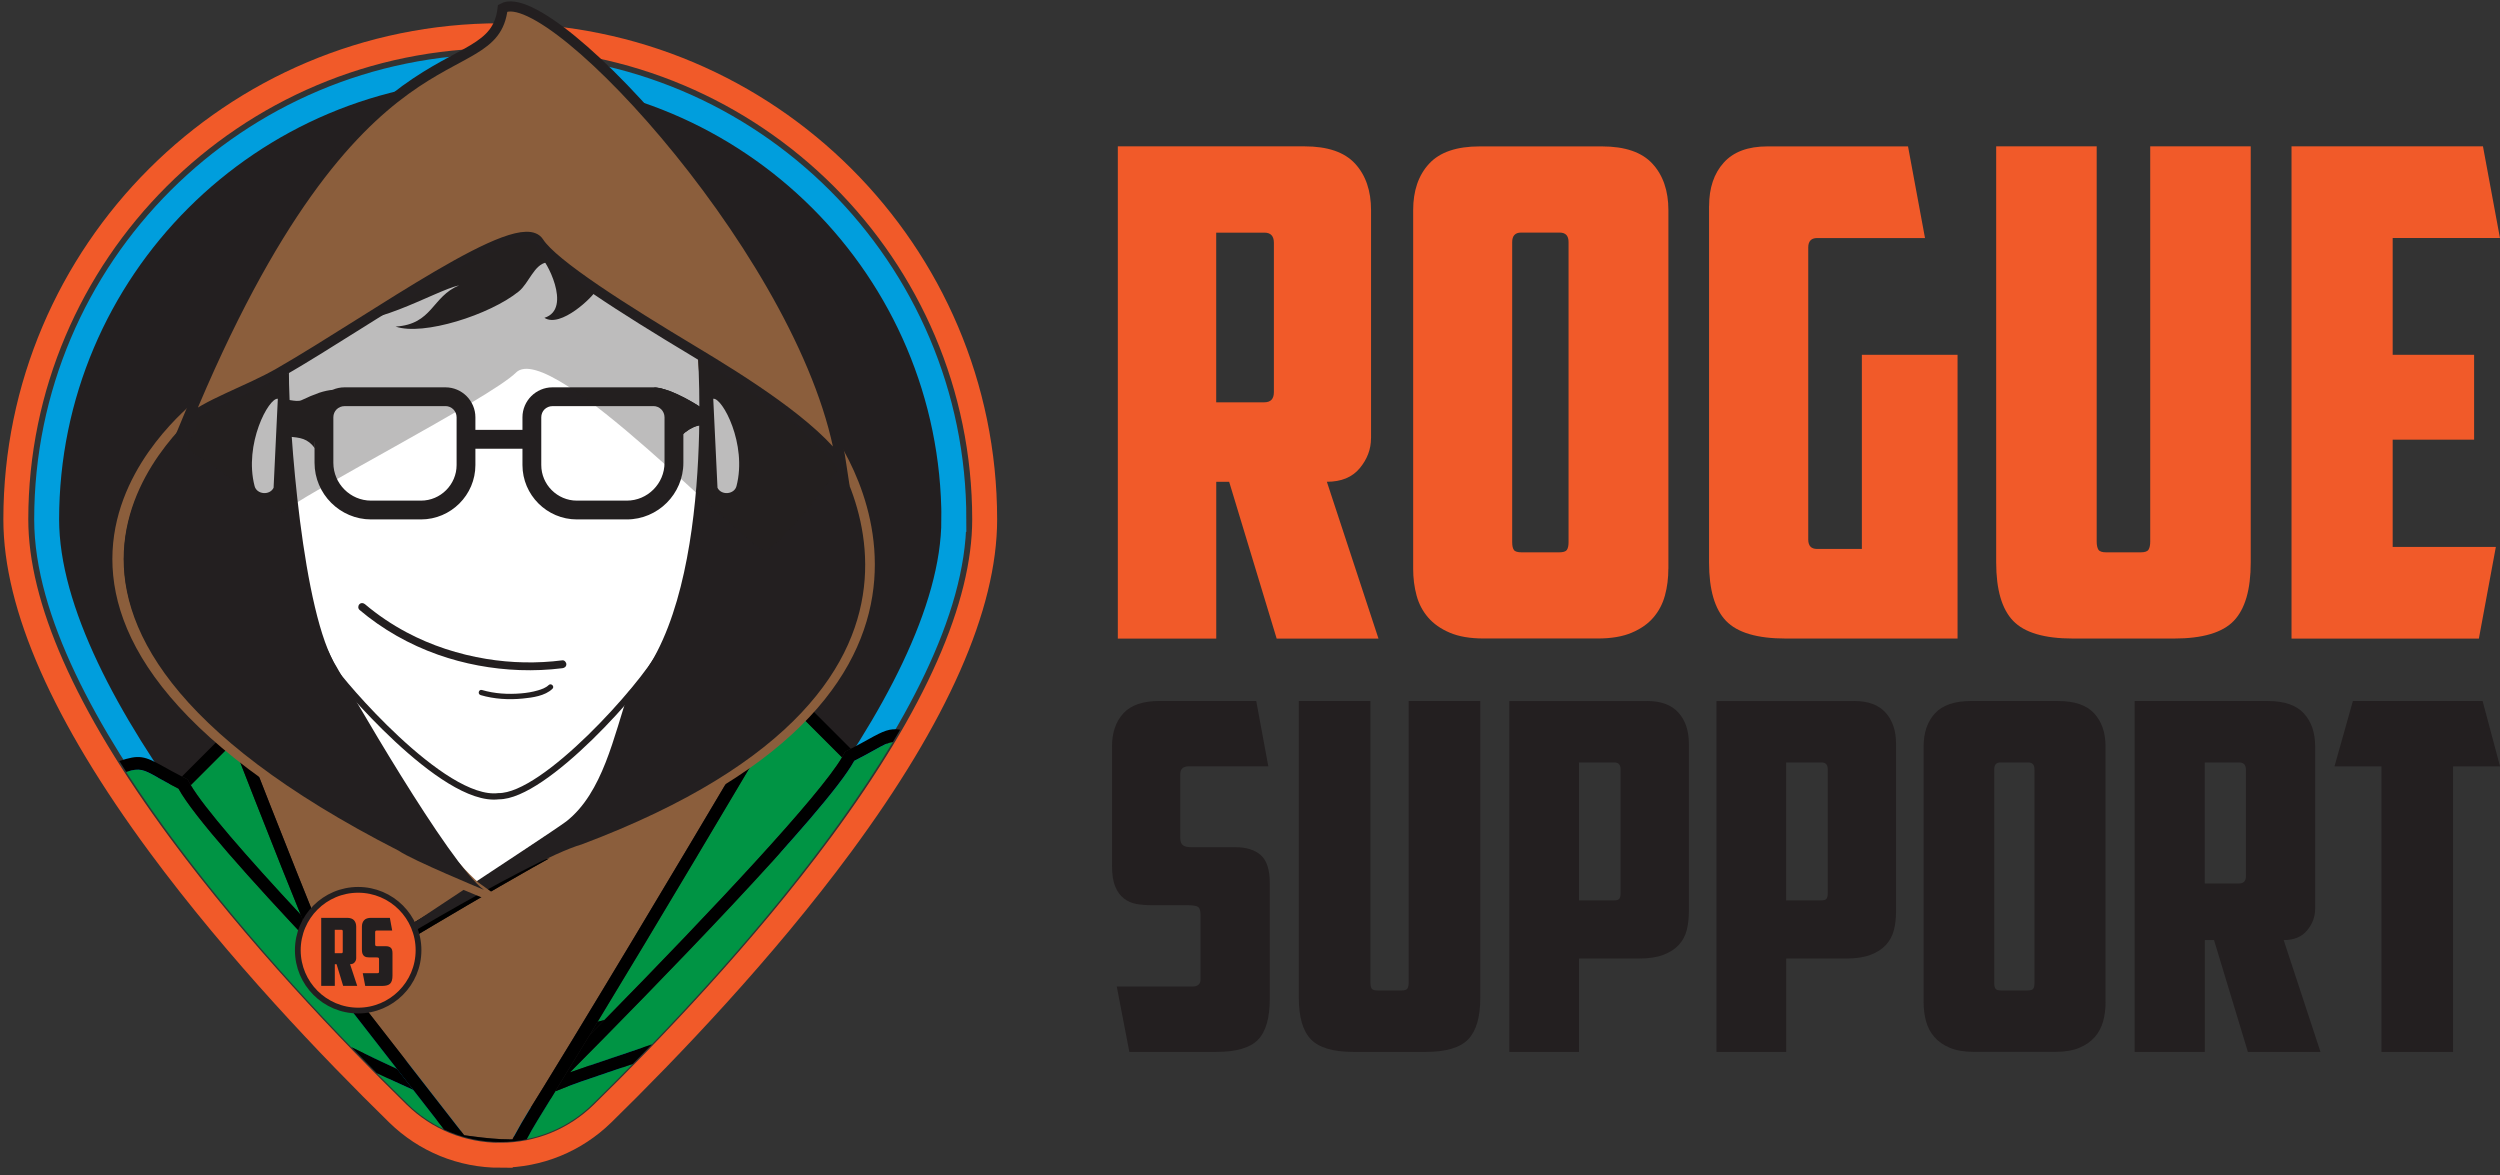 <svg width="200" height="94" viewBox="0 0 200 94" fill="none" xmlns="http://www.w3.org/2000/svg">
<rect x="0" y="0" width="200" height="94" fill="#333333" stroke="none"/>
<g clip-path="url(#clip0_257_62)">
<path d="M90.348 84.153L89.341 78.924H95.383C95.824 78.924 96.043 78.729 96.043 78.341V73.229C96.043 72.841 95.966 72.611 95.812 72.534C95.659 72.457 95.388 72.416 94.999 72.416H92.096C91.683 72.416 91.287 72.384 90.915 72.319C90.538 72.255 90.203 72.105 89.908 71.874C89.612 71.644 89.378 71.32 89.212 70.908C89.042 70.495 88.961 69.941 88.961 69.242V59.718C88.961 58.609 89.265 57.724 89.871 57.064C90.478 56.405 91.44 56.078 92.755 56.078H100.499L101.466 61.307H95.117C94.651 61.307 94.421 61.513 94.421 61.926V67.037C94.421 67.321 94.494 67.515 94.635 67.62C94.777 67.725 94.991 67.774 95.274 67.774H98.797C99.699 67.774 100.39 67.988 100.867 68.413C101.345 68.837 101.583 69.581 101.583 70.641V79.894C101.583 81.443 101.268 82.539 100.633 83.186C100.002 83.833 98.886 84.153 97.284 84.153H90.353H90.348Z" fill="#231F20"/>
<path d="M108.277 84.153C106.651 84.153 105.514 83.817 104.871 83.146C104.224 82.474 103.905 81.366 103.905 79.817V56.081H109.635V78.616C109.635 78.822 109.668 78.976 109.732 79.081C109.797 79.186 109.947 79.235 110.177 79.235H112.151C112.385 79.235 112.531 79.182 112.596 79.081C112.661 78.98 112.693 78.822 112.693 78.616V56.081H118.424V79.817C118.424 81.366 118.1 82.478 117.457 83.146C116.81 83.817 115.678 84.153 114.052 84.153H108.281H108.277Z" fill="#231F20"/>
<path d="M131.778 56.081C132.886 56.081 133.719 56.393 134.277 57.012C134.831 57.63 135.11 58.456 135.11 59.491V72.926C135.11 73.468 135.053 73.965 134.936 74.418C134.819 74.871 134.609 75.263 134.297 75.599C133.986 75.935 133.573 76.198 133.06 76.392C132.542 76.586 131.899 76.683 131.122 76.683H126.322V84.157H120.745V56.086H131.782L131.778 56.081ZM126.318 60.995V72.032H129.104C129.339 72.032 129.485 71.988 129.549 71.894C129.614 71.806 129.646 71.656 129.646 71.45V61.537C129.646 61.177 129.476 60.995 129.145 60.995H126.318Z" fill="#231F20"/>
<path d="M148.351 56.081C149.459 56.081 150.292 56.393 150.85 57.012C151.404 57.63 151.683 58.456 151.683 59.491V72.926C151.683 73.468 151.627 73.965 151.509 74.418C151.392 74.871 151.182 75.263 150.87 75.599C150.559 75.935 150.147 76.198 149.633 76.392C149.115 76.586 148.472 76.683 147.696 76.683H142.895V84.157H137.318V56.086H148.355L148.351 56.081ZM142.891 60.995V72.032H145.678C145.912 72.032 146.058 71.988 146.123 71.894C146.187 71.806 146.22 71.656 146.22 71.45V61.537C146.22 61.177 146.05 60.995 145.718 60.995H142.891Z" fill="#231F20"/>
<path d="M168.447 80.165C168.447 80.707 168.382 81.216 168.253 81.694C168.123 82.171 167.905 82.592 167.593 82.951C167.282 83.311 166.87 83.603 166.356 83.821C165.838 84.039 165.195 84.149 164.419 84.149H157.916C157.143 84.149 156.496 84.039 155.978 83.821C155.461 83.603 155.048 83.311 154.741 82.951C154.429 82.592 154.211 82.171 154.082 81.694C153.952 81.216 153.888 80.707 153.888 80.165V59.721C153.888 58.613 154.191 57.728 154.797 57.068C155.404 56.409 156.367 56.081 157.681 56.081H164.649C165.968 56.081 166.926 56.409 167.533 57.068C168.139 57.728 168.443 58.609 168.443 59.721V80.165H168.447ZM160.043 60.995C159.707 60.995 159.541 61.177 159.541 61.537V78.653C159.541 78.859 159.574 79.008 159.638 79.097C159.703 79.19 159.853 79.235 160.083 79.235H162.215C162.449 79.235 162.595 79.19 162.66 79.097C162.724 79.008 162.757 78.859 162.757 78.653V61.537C162.757 61.177 162.587 60.995 162.255 60.995H160.047H160.043Z" fill="#231F20"/>
<path d="M185.21 72.728C185.21 73.346 184.996 73.917 184.571 74.43C184.147 74.948 183.52 75.207 182.695 75.207L185.639 84.153H179.831L177.122 75.207H176.386V84.153H170.772V56.081H181.421C182.739 56.081 183.698 56.409 184.304 57.068C184.911 57.728 185.214 58.609 185.214 59.721V72.732L185.21 72.728ZM176.382 60.995V70.677H179.132C179.492 70.677 179.674 70.483 179.674 70.095V61.578C179.674 61.189 179.492 60.995 179.132 60.995H176.382Z" fill="#231F20"/>
<path d="M198.609 56.081L200.004 61.311H196.247V84.157H190.516V61.311H186.759L188.231 56.081H198.609Z" fill="#231F20"/>
<path d="M109.68 35.063C109.68 35.933 109.381 36.73 108.782 37.454C108.184 38.178 107.306 38.542 106.149 38.542L110.278 51.087H102.133L98.332 38.542H97.3V51.087H89.426V11.708H104.362C106.21 11.708 107.557 12.169 108.406 13.091C109.255 14.013 109.684 15.255 109.684 16.812V35.059L109.68 35.063ZM97.296 18.608V32.184H101.151C101.656 32.184 101.911 31.913 101.911 31.371V19.424C101.911 18.883 101.656 18.611 101.151 18.611H97.296V18.608Z" fill="#F15A29"/>
<path d="M133.468 45.489C133.468 46.25 133.379 46.966 133.197 47.633C133.015 48.304 132.708 48.891 132.275 49.396C131.842 49.906 131.26 50.31 130.536 50.617C129.812 50.925 128.906 51.079 127.822 51.079H118.699C117.611 51.079 116.709 50.925 115.985 50.617C115.261 50.31 114.683 49.902 114.246 49.396C113.813 48.891 113.502 48.3 113.324 47.633C113.142 46.962 113.053 46.246 113.053 45.489V16.816C113.053 15.259 113.477 14.017 114.331 13.095C115.18 12.173 116.531 11.712 118.375 11.712H128.15C129.998 11.712 131.345 12.173 132.194 13.095C133.043 14.017 133.472 15.259 133.472 16.816V45.493L133.468 45.489ZM121.683 18.607C121.214 18.607 120.975 18.862 120.975 19.368V43.374C120.975 43.666 121.02 43.872 121.113 43.997C121.202 44.127 121.412 44.187 121.736 44.187H124.724C125.052 44.187 125.258 44.123 125.347 43.997C125.436 43.872 125.485 43.661 125.485 43.374V19.368C125.485 18.862 125.25 18.607 124.777 18.607H121.683Z" fill="#F15A29"/>
<path d="M136.728 16.488C136.728 15.04 137.116 13.88 137.897 13.014C138.673 12.145 139.842 11.712 141.399 11.712H152.642L154.001 19.044H145.366C144.897 19.044 144.659 19.299 144.659 19.804V43.156C144.659 43.666 144.893 43.916 145.366 43.916H148.949V28.382H156.605V51.083H142.863C140.582 51.083 138.989 50.614 138.083 49.671C137.177 48.729 136.724 47.172 136.724 45V16.488H136.728Z" fill="#F15A29"/>
<path d="M165.834 51.083C163.553 51.083 161.96 50.614 161.054 49.671C160.148 48.729 159.695 47.172 159.695 45V11.708H167.735V43.318C167.735 43.609 167.78 43.823 167.868 43.969C167.957 44.114 168.168 44.187 168.491 44.187H171.262C171.589 44.187 171.795 44.114 171.884 43.969C171.973 43.823 172.018 43.609 172.018 43.318V11.708H180.058V45C180.058 47.172 179.605 48.729 178.699 49.671C177.793 50.614 176.2 51.083 173.919 51.083H165.826H165.834Z" fill="#F15A29"/>
<path d="M183.322 11.708H198.637L199.996 19.04H191.414V28.382H197.929V35.173H191.414V43.755H199.668L198.31 51.087H183.322V11.708Z" fill="#F15A29"/>
<path d="M76.307 41.554C76.307 56.182 56.911 77.12 46.48 87.323C42.889 90.838 37.15 90.838 33.559 87.323C23.129 77.12 3.733 56.182 3.733 41.554C3.733 21.548 19.979 5.326 40.022 5.326C60.065 5.326 76.311 21.548 76.311 41.554H76.307Z" fill="#231F20"/>
<path d="M76.307 41.554C76.307 56.182 56.911 77.12 46.48 87.323C42.889 90.838 37.15 90.838 33.559 87.323C23.129 77.12 3.733 56.182 3.733 41.554C3.733 21.548 19.979 5.326 40.022 5.326C60.065 5.326 76.311 21.548 76.311 41.554H76.307Z" stroke="#009EDD" stroke-width="1.994" stroke-miterlimit="10"/>
<path d="M40.022 92.423C36.944 92.423 34.036 91.238 31.836 89.087C26.587 83.951 19.012 76.048 12.752 67.563C5.132 57.234 1.266 48.486 1.266 41.555C1.266 20.217 18.652 2.859 40.022 2.859C61.392 2.859 78.774 20.217 78.774 41.551C78.774 48.483 74.912 57.23 67.292 67.559C61.032 76.044 53.457 83.947 48.207 89.083C46.007 91.234 43.099 92.419 40.022 92.419V92.423Z" stroke="#F15A29" stroke-width="1.994" stroke-miterlimit="10"/>
<path d="M55.803 68.429C54.395 70.791 52.984 73.153 51.568 75.51C50.319 77.593 49.065 79.668 47.807 81.742C47.989 81.694 48.171 81.645 48.357 81.597C57.145 72.651 65.569 63.644 67.361 60.591L63.248 56.478L60.073 61.238C59.737 61.804 59.402 62.37 59.066 62.933C57.978 64.765 56.89 66.597 55.798 68.425L55.803 68.429Z" fill="#009444"/>
<path d="M47.168 82.806C47.564 82.406 47.961 82.001 48.357 81.597C48.171 81.645 47.989 81.698 47.807 81.742C47.593 82.094 47.382 82.45 47.168 82.806Z" fill="black"/>
<path d="M67.531 60.283L67.604 60.138L67.749 60.065C67.862 60.008 67.96 59.956 68.065 59.903L63.875 55.713L63.527 56.061L63.179 56.409L63.248 56.478L67.361 60.591C67.426 60.481 67.482 60.376 67.531 60.283Z" fill="black"/>
<path d="M44.41 87.311C43.941 88.076 43.476 88.848 42.998 89.612C42.691 90.11 42.404 90.615 42.125 91.129C44.05 90.741 45.886 89.819 47.378 88.359C48.401 87.356 49.489 86.272 50.618 85.119C50.124 85.285 49.647 85.447 49.19 85.604C47.172 86.284 45.51 86.85 44.406 87.311H44.41Z" fill="#009444"/>
<path d="M68.336 60.874C66.148 64.902 52.041 79.308 45.591 85.799C46.529 85.463 47.637 85.087 48.875 84.67C49.886 84.331 50.982 83.959 52.142 83.558C58.65 76.796 66.233 68.057 71.425 59.37C71.021 59.418 70.649 59.624 69.998 59.984C69.569 60.223 69.039 60.518 68.336 60.874Z" fill="#009444"/>
<path d="M69.516 59.119C69.132 59.333 68.663 59.592 68.069 59.899C67.963 59.952 67.866 60.004 67.753 60.061L67.608 60.134L67.535 60.279C67.486 60.372 67.43 60.477 67.365 60.587C65.569 63.64 57.149 72.647 48.361 81.593C47.965 81.997 47.568 82.397 47.172 82.802C47.144 82.85 47.115 82.895 47.087 82.943C46.201 84.403 45.308 85.855 44.414 87.307C45.518 86.842 47.18 86.28 49.198 85.6C49.655 85.447 50.136 85.285 50.626 85.115C51.123 84.605 51.633 84.084 52.147 83.55C50.986 83.954 49.89 84.322 48.879 84.662C47.641 85.079 46.533 85.455 45.595 85.79C52.045 79.303 66.152 64.894 68.34 60.866C69.043 60.51 69.573 60.215 70.002 59.976C70.653 59.612 71.021 59.406 71.429 59.361C71.628 59.034 71.822 58.702 72.012 58.374C71.187 58.245 70.673 58.476 69.525 59.115L69.516 59.119Z" fill="black"/>
<path d="M24.063 73.189C23.55 71.919 23.036 70.653 22.526 69.379C21.815 67.591 21.107 65.804 20.403 64.012C19.853 62.613 19.307 61.214 18.761 59.814C18.713 59.693 18.668 59.572 18.62 59.45L15.259 62.811C16.314 64.611 19.679 68.481 24.063 73.189Z" fill="#009444"/>
<path d="M15.02 62.358L15.093 62.504C15.142 62.597 15.198 62.702 15.263 62.811L18.624 59.45C18.494 59.115 18.361 58.779 18.232 58.443L14.555 62.12C14.66 62.172 14.757 62.225 14.871 62.281L15.016 62.354L15.02 62.358Z" fill="black"/>
<path d="M33.082 87.206C32.168 86.793 31.181 86.341 30.134 85.847C31.007 86.729 31.852 87.57 32.657 88.359C33.515 89.2 34.485 89.859 35.521 90.344C35.428 90.223 35.331 90.102 35.237 89.98C34.518 89.058 33.798 88.132 33.082 87.21V87.206Z" fill="#009444"/>
<path d="M31.735 85.479C30.51 83.906 29.288 82.333 28.063 80.76L26.364 78.576C26.364 78.576 26.348 78.551 26.34 78.539C26.324 78.515 26.3 78.499 26.284 78.475C26.239 78.386 26.199 78.293 26.158 78.204C25.79 77.391 25.442 76.57 25.103 75.745C20.08 70.422 15.457 65.258 14.28 63.094C13.576 62.738 13.047 62.443 12.618 62.205C11.482 61.57 11.198 61.412 10.09 61.748C15.239 69.727 22.142 77.597 28.104 83.777C29.39 84.412 30.619 84.994 31.764 85.524C31.751 85.507 31.739 85.495 31.731 85.479H31.735Z" fill="#009444"/>
<path d="M31.772 85.52C30.627 84.99 29.398 84.407 28.112 83.772C28.803 84.488 29.479 85.18 30.138 85.847C31.181 86.341 32.168 86.793 33.086 87.206C32.649 86.644 32.212 86.082 31.772 85.52Z" fill="black"/>
<path d="M12.622 62.205C13.051 62.443 13.581 62.738 14.284 63.094C15.461 65.258 20.08 70.422 25.107 75.745C24.937 75.336 24.767 74.924 24.597 74.511C24.415 74.07 24.241 73.626 24.063 73.185C19.679 68.477 16.319 64.607 15.259 62.807C15.194 62.698 15.138 62.593 15.089 62.5L15.016 62.354L14.871 62.281C14.757 62.225 14.66 62.172 14.555 62.12C13.961 61.812 13.488 61.553 13.107 61.339C11.538 60.465 11.15 60.352 9.548 60.882C9.73 61.169 9.912 61.456 10.098 61.743C11.211 61.408 11.49 61.566 12.626 62.2L12.622 62.205Z" fill="black"/>
<path d="M41.15 90.85C41.87 89.495 42.711 88.209 43.512 86.903C44.272 85.665 45.029 84.427 45.785 83.186C47.419 80.496 49.044 77.799 50.666 75.102C52.191 72.562 53.708 70.022 55.224 67.478C56.356 65.577 57.485 63.681 58.613 61.776C58.913 61.274 59.212 60.769 59.507 60.263C59.22 60.247 58.937 60.227 58.654 60.215L55.216 60.065C53.623 59.996 52.033 59.928 50.44 59.859C48.555 59.778 46.675 59.693 44.79 59.612C42.772 59.523 40.75 59.434 38.732 59.349L32.706 59.086L27.226 58.848C25.73 58.783 24.233 58.718 22.733 58.654C21.718 58.609 20.698 58.565 19.683 58.52C19.558 58.516 19.428 58.508 19.303 58.504C19.303 58.516 19.311 58.524 19.315 58.536C19.501 59.009 19.683 59.483 19.869 59.956C20.444 61.424 21.018 62.892 21.596 64.36C22.3 66.147 23.008 67.935 23.72 69.719C24.391 71.397 25.066 73.075 25.754 74.75C25.895 75.097 26.041 75.445 26.186 75.789C26.223 75.874 26.259 75.963 26.296 76.048C26.312 76.084 26.328 76.121 26.34 76.157C26.34 76.165 26.34 76.165 26.348 76.181C26.413 76.331 26.478 76.485 26.542 76.634C26.668 76.93 26.801 77.225 26.935 77.52C27.38 77.249 27.828 76.978 28.273 76.707C31.274 74.891 34.287 73.091 37.316 71.32C40.616 69.391 43.92 67.462 47.322 65.711C47.888 65.42 48.385 66.273 47.819 66.564C46.044 67.478 44.301 68.449 42.566 69.431C39.071 71.409 35.614 73.451 32.172 75.51C30.591 76.456 29.013 77.407 27.44 78.365C27.731 78.741 28.027 79.117 28.318 79.493C30.134 81.827 31.954 84.165 33.769 86.498C34.89 87.938 36.01 89.378 37.13 90.813C37.256 90.834 37.377 90.85 37.502 90.866C37.531 90.866 37.68 90.89 37.692 90.89C37.785 90.902 37.874 90.915 37.967 90.927C38.19 90.955 38.412 90.983 38.635 91.007C39.116 91.06 39.593 91.105 40.078 91.129C40.297 91.141 40.515 91.145 40.734 91.145C40.819 91.145 40.907 91.145 40.992 91.137C41.045 91.04 41.093 90.939 41.146 90.842L41.15 90.85Z" fill="#8B5E3C"/>
<path d="M44.41 87.311C45.304 85.855 46.197 84.403 47.083 82.948C47.111 82.899 47.14 82.855 47.168 82.806C47.382 82.454 47.593 82.098 47.807 81.742C49.065 79.668 50.319 77.589 51.568 75.51C52.984 73.152 54.395 70.791 55.803 68.429C56.894 66.597 57.982 64.769 59.07 62.937C59.406 62.37 59.742 61.804 60.077 61.242C60.288 60.886 60.502 60.53 60.712 60.17L60.785 60.049C60.983 59.713 60.724 59.321 60.36 59.305C59.988 59.289 59.616 59.273 59.244 59.256C58.229 59.212 57.21 59.167 56.195 59.123C54.698 59.058 53.202 58.993 51.702 58.929L46.222 58.69L40.196 58.427C38.178 58.338 36.156 58.249 34.138 58.164C32.253 58.084 30.372 57.999 28.488 57.918C26.894 57.849 25.305 57.78 23.711 57.712C22.567 57.663 21.422 57.61 20.274 57.562C19.728 57.538 19.182 57.497 18.64 57.489C18.616 57.489 18.596 57.489 18.571 57.489C18.272 57.477 17.981 57.821 18.094 58.116C18.139 58.229 18.183 58.342 18.227 58.456C18.357 58.791 18.486 59.127 18.62 59.463C18.668 59.584 18.713 59.705 18.761 59.827C19.307 61.226 19.853 62.625 20.403 64.025C21.107 65.816 21.815 67.604 22.526 69.391C23.032 70.661 23.546 71.931 24.063 73.201C24.241 73.642 24.415 74.087 24.597 74.528C24.767 74.94 24.937 75.349 25.107 75.761C25.446 76.586 25.794 77.407 26.162 78.22C26.203 78.313 26.247 78.402 26.288 78.491C26.3 78.519 26.324 78.535 26.344 78.556C26.352 78.568 26.356 78.58 26.369 78.592L28.067 80.776C29.293 82.349 30.514 83.922 31.739 85.496C31.751 85.512 31.764 85.524 31.772 85.54C32.208 86.102 32.645 86.664 33.086 87.226C33.806 88.148 34.526 89.075 35.242 89.997C35.335 90.118 35.432 90.239 35.525 90.361C36.944 91.024 38.481 91.36 40.022 91.36C40.73 91.36 41.433 91.287 42.129 91.149C42.408 90.636 42.695 90.13 43.002 89.633C43.476 88.868 43.941 88.1 44.414 87.332L44.41 87.311ZM40.738 91.149C40.519 91.149 40.301 91.145 40.083 91.133C39.601 91.109 39.12 91.064 38.639 91.012C38.416 90.988 38.194 90.959 37.971 90.931C37.878 90.919 37.785 90.907 37.696 90.894C37.684 90.894 37.535 90.874 37.506 90.87C37.381 90.854 37.26 90.834 37.134 90.818C36.014 89.378 34.894 87.938 33.773 86.502C31.958 84.169 30.138 81.831 28.322 79.498C28.031 79.122 27.735 78.746 27.444 78.37C29.017 77.411 30.595 76.461 32.176 75.514C35.622 73.456 39.08 71.413 42.57 69.436C44.305 68.453 46.048 67.478 47.823 66.568C48.389 66.277 47.888 65.424 47.326 65.715C43.929 67.462 40.62 69.395 37.32 71.324C34.291 73.096 31.278 74.895 28.277 76.711C27.828 76.982 27.384 77.253 26.939 77.524C26.805 77.229 26.672 76.934 26.546 76.639C26.482 76.489 26.417 76.335 26.352 76.186C26.348 76.174 26.344 76.169 26.344 76.161C26.328 76.125 26.312 76.089 26.3 76.052C26.263 75.967 26.227 75.878 26.191 75.793C26.045 75.445 25.903 75.102 25.758 74.754C25.07 73.084 24.395 71.405 23.724 69.723C23.012 67.939 22.304 66.152 21.6 64.364C21.022 62.896 20.448 61.428 19.873 59.96C19.687 59.487 19.505 59.014 19.319 58.541C19.319 58.529 19.311 58.52 19.307 58.508C19.433 58.512 19.562 58.52 19.687 58.524C20.703 58.569 21.722 58.613 22.737 58.658C24.233 58.723 25.73 58.787 27.23 58.852L32.71 59.091L38.736 59.353C40.754 59.443 42.776 59.531 44.794 59.616C46.679 59.697 48.559 59.782 50.444 59.863C52.037 59.932 53.627 60.001 55.22 60.069L58.658 60.219C58.941 60.231 59.228 60.251 59.511 60.267C59.212 60.773 58.913 61.275 58.617 61.78C57.489 63.681 56.361 65.582 55.228 67.482C53.712 70.026 52.195 72.566 50.67 75.106C49.049 77.803 47.427 80.501 45.789 83.19C45.033 84.432 44.276 85.669 43.516 86.907C42.715 88.213 41.874 89.499 41.154 90.854C41.102 90.951 41.053 91.048 41.001 91.149C40.916 91.153 40.827 91.157 40.742 91.157L40.738 91.149Z" fill="black"/>
<path d="M50.274 55.718L48.588 61.44L45.745 66.504L38.157 70.956L32.018 65.557L27.153 54.953L29.078 56.425L32.621 59.903L36.981 63.001L38.712 63.721L40.677 63.588L42.707 62.657L46.028 60.097L50.274 55.718Z" fill="white"/>
<path d="M26.712 53.619C27.101 54.339 35.428 64.255 39.888 63.697C43.585 63.729 51.398 54.921 52.83 52.28L55.932 46.08L56.623 41.555V37.648L57.064 30.441L57.202 25.891L50.177 17.621L41.28 16.027C41.28 16.027 35.682 18.862 35.193 18.862C34.704 18.862 26.716 23.081 26.716 23.081L22.227 27.558L22.377 29.806L23.323 46.598L26.716 53.614L26.712 53.619Z" fill="white" stroke="#231F20" stroke-width="0.499" stroke-miterlimit="10"/>
<path d="M43.726 20.994C42.727 21.163 42.307 22.66 41.506 23.311C39.197 25.187 33.85 26.89 31.646 26.126C34.627 25.94 34.534 23.727 36.738 22.826C34.781 23.234 29.373 26.66 26.203 25.535C27.153 24.924 26.995 21.147 27.064 20.642C27.849 20.747 40.208 18.923 42.469 19.032C45.324 19.174 43.726 20.994 43.726 20.994Z" fill="#231F20"/>
<path d="M43.265 20.613C43.581 20.613 45.854 24.702 43.553 25.426C44.843 26.267 47.451 23.756 47.734 23.165C48.017 22.575 43.84 19.44 43.84 19.44L43.261 20.613H43.265Z" fill="#231F20"/>
<path d="M56.195 27.824C56.195 27.824 64.882 33.296 65.416 33.83C66.734 35.148 81.087 54.706 46.938 67.551C42.57 68.813 43.403 68.133 44.766 67.098C47.694 64.801 50.63 60.041 51.827 56.506C58.917 49.416 56.195 27.828 56.195 27.828V27.824Z" fill="#231F20" stroke="#8B5E3C" stroke-width="0.926" stroke-miterlimit="10"/>
<path d="M55.798 27.824C55.798 27.824 64.486 33.296 65.019 33.83C66.406 35.217 80.865 54.642 46.541 67.551C42.173 68.813 27.295 78.025 26.712 78.232C26.987 77.734 43.941 66.746 45.304 65.711C48.232 63.414 49.105 58.88 50.302 55.341C57.392 48.252 55.798 27.828 55.798 27.828V27.824Z" fill="#231F20"/>
<path d="M15.979 32.358C15.053 33.284 -5.496 49.194 31.46 68.061C32.516 68.805 38.271 71.187 38.271 71.187C35.537 69.234 24.286 54.27 23.578 52.968C20.836 48.758 20.047 36.228 20.047 31.78C18.701 32.459 15.979 32.358 15.979 32.358Z" fill="#231F20" stroke="#8B5E3C" stroke-width="0.926" stroke-miterlimit="10"/>
<path d="M16.42 32.358C15.493 33.284 -5.055 49.194 31.901 68.061C32.957 68.805 38.712 71.187 38.712 71.187C35.978 69.233 27.655 54.686 26.947 53.384C24.205 49.174 23.113 34.255 23.113 29.81C21.766 30.489 16.42 32.358 16.42 32.358Z" fill="#231F20"/>
<path d="M57.06 31.901C57.784 31.795 59.79 35.528 58.92 38.885C58.747 39.564 57.707 39.653 57.4 39.022L57.06 31.896V31.901Z" fill="white"/>
<path d="M22.227 31.901C21.503 31.795 19.497 35.528 20.367 38.885C20.541 39.564 21.58 39.653 21.887 39.022L22.227 31.896V31.901Z" fill="white"/>
<path d="M25.515 31.428L25.539 31.42C25.94 31.291 26.316 31.206 26.635 31.189C26.009 32.241 25.078 34.502 25.192 35.865C24.609 35.064 24.015 35.011 23.105 34.934L22.413 32.035C22.793 31.8 23.683 32.229 24.132 32.01C24.605 31.78 25.09 31.578 25.519 31.428" fill="#231F20"/>
<path d="M53.562 31.274C53.117 31.121 52.692 31.02 52.341 31.003C53.073 32.245 53.962 34.486 53.784 35.679C54.367 34.878 55.212 34.085 56.122 34.008V32.625C55.693 32.334 55.159 32.023 54.617 31.748C54.262 31.566 53.898 31.404 53.558 31.274" fill="#231F20"/>
<path d="M35.638 32.491H27.558C27.311 32.491 27.088 32.592 26.927 32.75C26.765 32.912 26.668 33.138 26.668 33.381V37.025C26.668 37.858 27.007 38.614 27.553 39.16C28.099 39.71 28.856 40.05 29.689 40.05H33.68C34.461 40.05 35.177 39.73 35.69 39.213C36.208 38.695 36.528 37.983 36.528 37.203V33.381C36.528 33.134 36.426 32.912 36.269 32.75C36.107 32.588 35.885 32.487 35.638 32.487M27.558 30.987H35.638C36.297 30.987 36.896 31.258 37.328 31.691C37.761 32.127 38.032 32.726 38.032 33.381V34.392H41.797V33.381C41.797 32.726 42.068 32.127 42.501 31.691C42.938 31.258 43.536 30.987 44.191 30.987H52.272C52.931 30.987 53.53 31.258 53.966 31.691C54.399 32.127 54.67 32.726 54.67 33.381V37.025C54.67 38.27 54.16 39.403 53.34 40.224C52.519 41.045 51.386 41.554 50.141 41.554H46.149C44.952 41.554 43.864 41.065 43.075 40.276C42.287 39.488 41.797 38.4 41.797 37.203V35.897H38.032V37.203C38.032 38.4 37.543 39.488 36.754 40.276C35.965 41.065 34.877 41.554 33.68 41.554H29.689C28.447 41.554 27.315 41.045 26.494 40.224C25.673 39.403 25.163 38.27 25.163 37.025V33.381C25.163 32.726 25.434 32.127 25.867 31.691C26.304 31.258 26.902 30.987 27.558 30.987ZM52.272 32.491H44.191C43.945 32.491 43.722 32.592 43.56 32.75C43.399 32.912 43.302 33.138 43.302 33.381V37.203C43.302 37.983 43.621 38.699 44.139 39.213C44.657 39.73 45.368 40.05 46.149 40.05H50.141C50.974 40.05 51.73 39.71 52.276 39.16C52.822 38.614 53.162 37.858 53.162 37.025V33.381C53.162 33.134 53.06 32.912 52.903 32.75C52.741 32.588 52.519 32.487 52.272 32.487V32.491Z" fill="#231F20"/>
<path d="M53.562 31.274C53.117 31.121 52.692 31.02 52.341 31.003C53.073 32.245 53.962 34.486 53.784 35.679C54.367 34.878 55.212 34.085 56.122 34.008V32.625C55.693 32.334 55.159 32.023 54.617 31.748C54.262 31.566 53.898 31.404 53.558 31.274" fill="#231F20"/>
<path d="M28.747 48.782C30.607 50.355 32.746 51.564 35.043 52.377C37.138 53.117 39.355 53.526 41.575 53.606C42.715 53.647 43.86 53.598 44.992 53.457C45.162 53.437 45.308 53.327 45.308 53.141C45.308 52.988 45.162 52.806 44.992 52.826C42.974 53.085 40.891 53.04 38.91 52.713C36.685 52.349 34.514 51.645 32.524 50.585C31.339 49.954 30.223 49.202 29.199 48.337C29.07 48.227 28.88 48.207 28.755 48.337C28.641 48.45 28.625 48.672 28.755 48.782H28.747Z" fill="#231F20"/>
<path d="M38.449 55.608C39.532 55.928 40.705 55.996 41.825 55.883C42.606 55.806 43.601 55.677 44.196 55.103C44.39 54.917 44.094 54.617 43.896 54.803C43.662 55.03 43.334 55.143 43.027 55.232C42.59 55.361 42.133 55.434 41.68 55.471C40.636 55.56 39.565 55.495 38.558 55.2C38.299 55.123 38.186 55.527 38.445 55.604L38.449 55.608Z" fill="#231F20"/>
<path opacity="0.3" d="M22.547 41.045C23.865 39.726 39.233 31.852 41.276 29.81C44.046 27.04 59.863 44.033 61.129 44.033C62.395 44.033 67.32 37.219 67.32 37.219L59.725 26.32L46.529 18.87L38.715 16.035L28.657 19.036L24.33 23.824L18.454 29.159L16.424 32.366L14.903 35.872L22.555 41.053L22.547 41.045Z" fill="#231F20"/>
<path d="M43.103 19.368C44.252 21.164 50.019 24.8 55.487 28.084C59.43 30.453 65.145 34.029 67.316 37.215C64.955 21.212 44.098 -1.504 40.212 0.659C39.464 7.308 28.662 0.388 14.899 33.79C16.42 32.358 19.764 31.315 22.373 29.81C30.049 25.386 41.575 16.97 43.103 19.368Z" fill="#8B5E3C" stroke="#231F20" stroke-width="0.811" stroke-miterlimit="10"/>
<path d="M28.654 80.845C31.32 80.845 33.482 78.683 33.482 76.016C33.482 73.349 31.32 71.187 28.654 71.187C25.987 71.187 23.825 73.349 23.825 76.016C23.825 78.683 25.987 80.845 28.654 80.845Z" fill="#F15A29" stroke="#231F20" stroke-width="0.461" stroke-miterlimit="10"/>
<path d="M28.496 76.655C28.496 76.776 28.455 76.885 28.37 76.986C28.29 77.087 28.168 77.136 28.006 77.136L28.577 78.871H27.452L26.927 77.136H26.785V78.871H25.697V73.427H27.76C28.015 73.427 28.201 73.492 28.318 73.617C28.435 73.747 28.496 73.917 28.496 74.131V76.655ZM26.781 74.382V76.258H27.315C27.384 76.258 27.42 76.222 27.42 76.145V74.495C27.42 74.418 27.384 74.382 27.315 74.382H26.781Z" fill="#231F20"/>
<path d="M29.216 78.867L29.021 77.856H30.194C30.279 77.856 30.324 77.819 30.324 77.743V76.752C30.324 76.675 30.308 76.63 30.279 76.618C30.251 76.602 30.198 76.594 30.122 76.594H29.559C29.479 76.594 29.402 76.586 29.329 76.574C29.256 76.561 29.191 76.533 29.135 76.489C29.078 76.444 29.034 76.384 29.001 76.303C28.969 76.222 28.953 76.117 28.953 75.979V74.131C28.953 73.917 29.013 73.743 29.131 73.617C29.248 73.488 29.434 73.427 29.689 73.427H31.189L31.375 74.442H30.146C30.057 74.442 30.012 74.483 30.012 74.564V75.555C30.012 75.611 30.024 75.647 30.053 75.668C30.081 75.688 30.122 75.696 30.178 75.696H30.862C31.035 75.696 31.169 75.737 31.262 75.821C31.355 75.902 31.399 76.048 31.399 76.254V78.05C31.399 78.349 31.339 78.563 31.213 78.689C31.092 78.814 30.874 78.875 30.566 78.875H29.224L29.216 78.867Z" fill="#231F20"/>
</g>
<defs>
<clipPath id="clip0_257_62">
<rect width="200" height="93.689" fill="white"/>
</clipPath>
</defs>
</svg>
